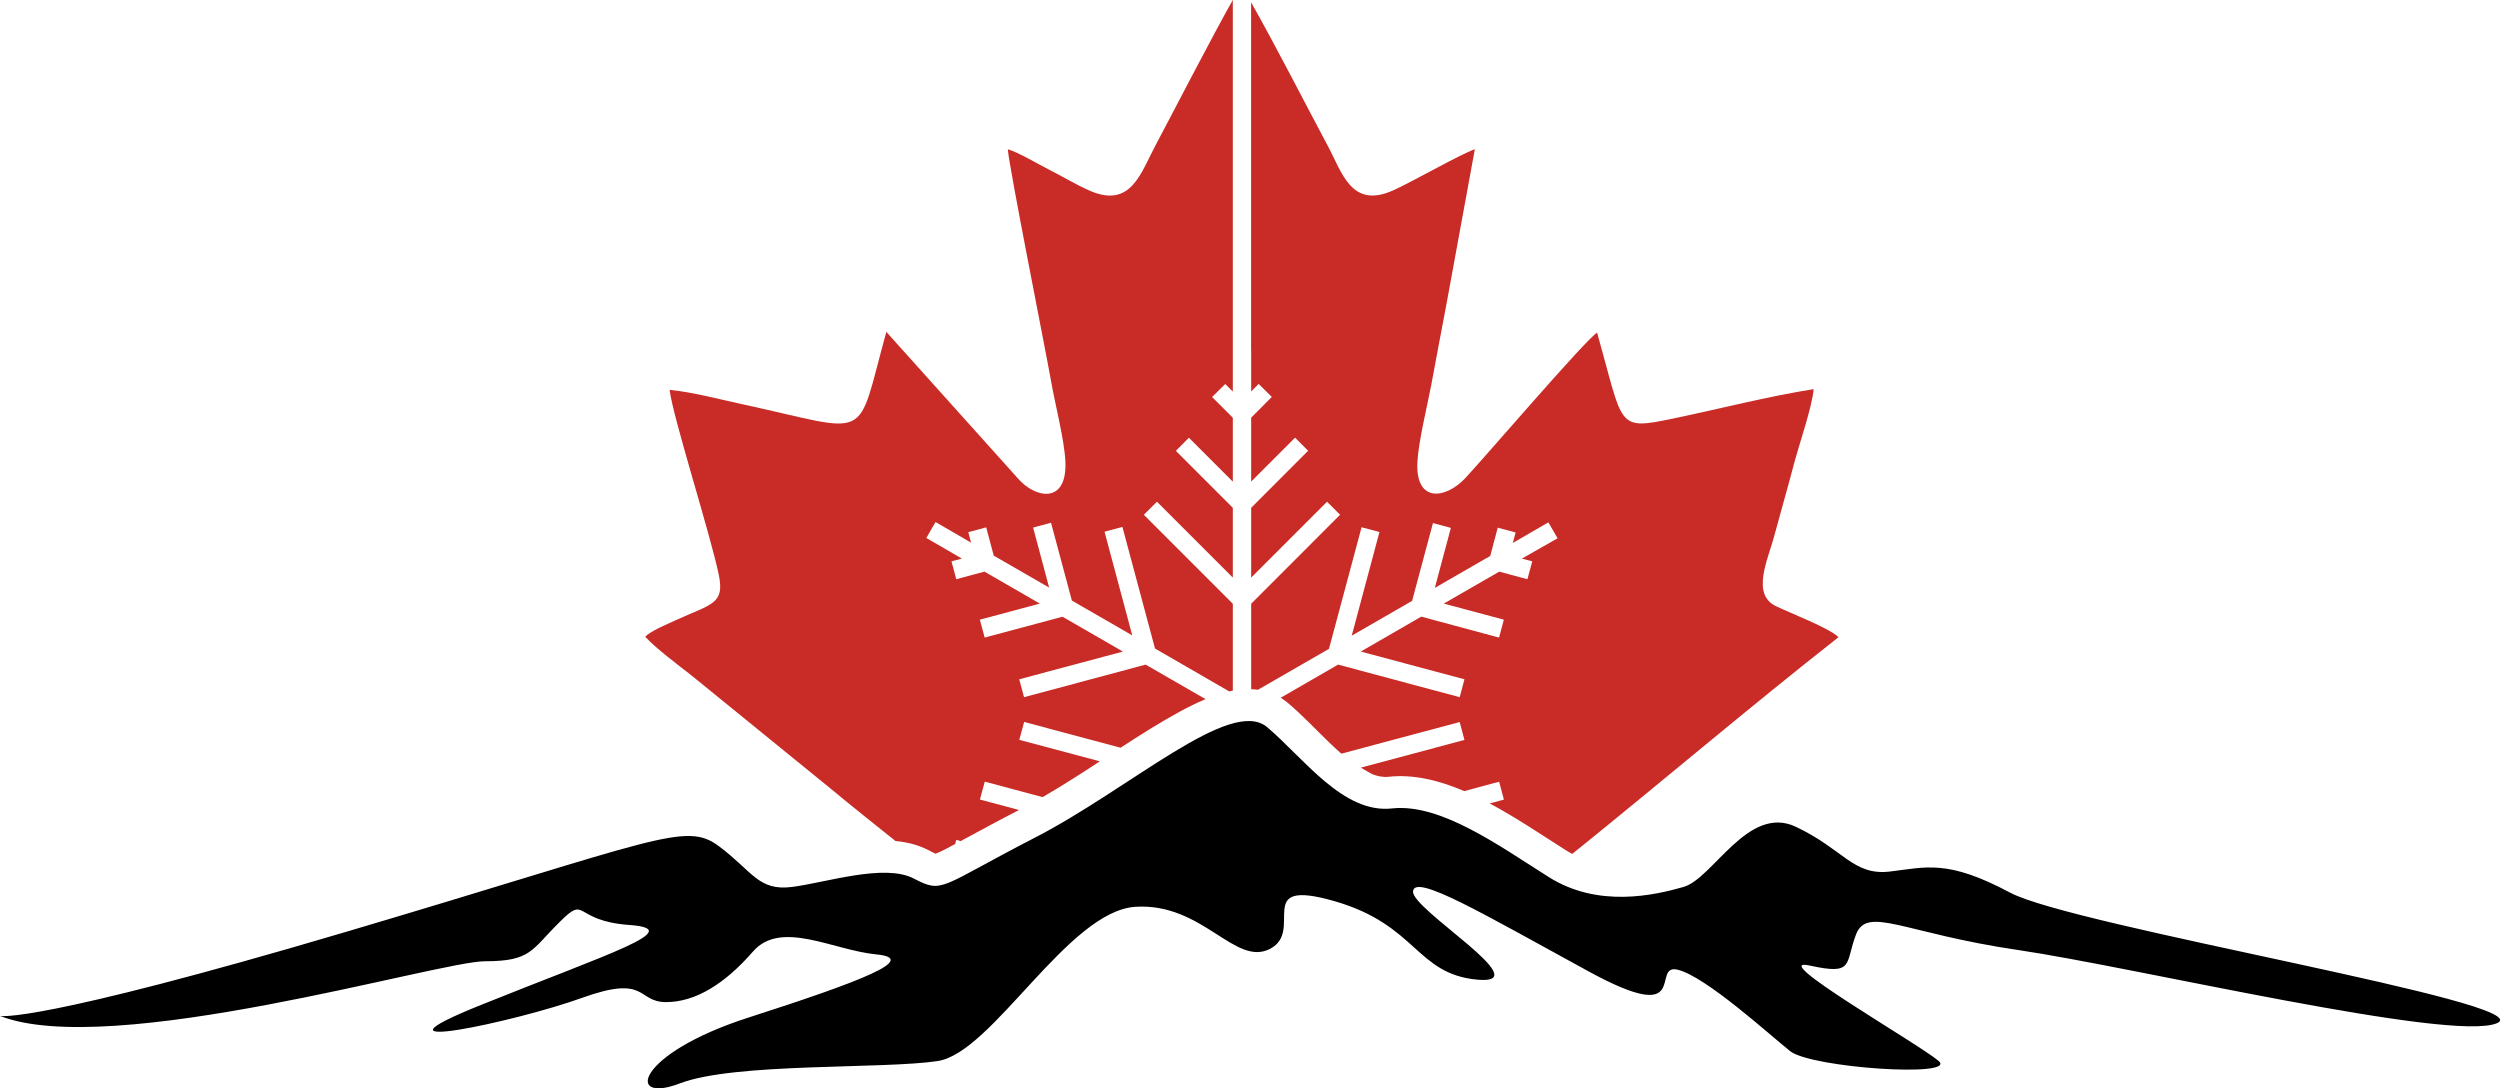 <?xml version="1.0" encoding="utf-8"?>
<!-- Generator: Adobe Illustrator 16.0.0, SVG Export Plug-In . SVG Version: 6.00 Build 0)  -->
<!DOCTYPE svg PUBLIC "-//W3C//DTD SVG 1.1//EN" "http://www.w3.org/Graphics/SVG/1.1/DTD/svg11.dtd">
<svg version="1.1" id="Calque_1" xmlns="http://www.w3.org/2000/svg" xmlns:xlink="http://www.w3.org/1999/xlink" x="0px" y="0px"
	 width="32px" height="13.928px" viewBox="0 0 32 13.928" enable-background="new 0 0 32 13.928" xml:space="preserve">
<g>
	<path fill-rule="evenodd" clip-rule="evenodd" fill="#C92B26" d="M16.015,4.486v0.525l0.096-0.097l0.168,0.167l-0.264,0.265v0.462
		v0.356l0.562-0.562l0.167,0.168L16.015,6.5v0.893l0.971-0.971l0.167,0.167l-1.138,1.139v1.094c0.029,0.001,0.058,0.003,0.087,0.007
		l0.909-0.524l0.417-1.556l0.229,0.061l-0.355,1.327l0.773-0.446l0.267-0.996l0.229,0.062l-0.205,0.768l0.709-0.409l0.096-0.362
		l0.229,0.062l-0.036,0.134l0.455-0.264l0.118,0.204L19.48,7.15l0.133,0.035l-0.062,0.229L19.19,7.317l-0.709,0.409l0.768,0.206
		l-0.061,0.229l-0.996-0.268l-0.774,0.447l1.327,0.355l-0.061,0.229l-1.556-0.417l-0.735,0.424c0.03,0.019,0.06,0.04,0.089,0.064
		c0.187,0.158,0.355,0.338,0.531,0.508c0.044,0.042,0.097,0.092,0.156,0.144l1.515-0.405l0.061,0.229l-1.327,0.355l0.145,0.083
		c0.07,0.027,0.141,0.041,0.208,0.034c0.32-0.036,0.65,0.046,0.971,0.183l0.447-0.12l0.061,0.229l-0.182,0.049
		c0.35,0.187,0.683,0.415,0.975,0.599c0.027,0.018,0.055,0.033,0.082,0.047c1.127-0.908,2.288-1.895,3.408-2.774
		c-0.115-0.115-0.599-0.301-0.799-0.396c-0.319-0.151-0.109-0.587-0.027-0.888c0.085-0.317,0.173-0.618,0.256-0.935
		c0.066-0.249,0.232-0.729,0.252-0.956c-0.578,0.091-1.213,0.254-1.797,0.376c-0.735,0.153-0.633,0.111-0.975-1.099
		c-0.129,0.068-1.462,1.624-1.691,1.866C18.5,6.389,18.113,6.44,18.143,5.909c0.016-0.271,0.124-0.703,0.178-0.986
		c0.063-0.333,0.123-0.667,0.188-1l0.369-2.013c-0.183,0.063-0.776,0.403-1.035,0.522c-0.549,0.253-0.665-0.228-0.85-0.57
		c-0.242-0.451-0.686-1.319-0.979-1.832V4.486z"/>
	<path fill-rule="evenodd" clip-rule="evenodd" fill="#C92B26" d="M12.604,8.161l-0.062-0.229l0.768-0.206l-0.709-0.409
		l-0.361,0.097l-0.061-0.229l0.133-0.035l-0.455-0.264l0.118-0.204l0.455,0.264l-0.036-0.134l0.229-0.062l0.097,0.362l0.709,0.409
		l-0.205-0.768l0.229-0.062l0.267,0.996l0.773,0.446l-0.355-1.327l0.229-0.061l0.417,1.556l0.95,0.549
		c0.016-0.004,0.03-0.007,0.046-0.01V7.728l-1.139-1.139l0.168-0.167l0.971,0.971V6.5l-0.729-0.729l0.167-0.168l0.562,0.562V5.809
		V5.347l-0.265-0.265l0.168-0.167l0.097,0.097V4.486V0c-0.26,0.457-0.84,1.582-0.985,1.852c-0.191,0.354-0.314,0.822-0.846,0.589
		c-0.184-0.081-0.346-0.181-0.524-0.271c-0.141-0.071-0.388-0.22-0.525-0.259c0.018,0.238,0.472,2.509,0.556,2.98
		c0.052,0.296,0.168,0.737,0.181,1.018c0.024,0.551-0.39,0.472-0.612,0.21l-1.68-1.871c-0.397,1.438-0.16,1.291-1.834,0.928
		c-0.288-0.062-0.645-0.157-0.94-0.186C8.612,5.337,9.09,6.826,9.2,7.356C9.279,7.734,9.11,7.728,8.647,7.94
		C8.546,7.987,8.319,8.08,8.259,8.151c0.143,0.154,0.411,0.352,0.59,0.493l1.8,1.464c0.259,0.216,0.539,0.437,0.813,0.657
		c0.148,0.014,0.292,0.049,0.425,0.118c0.022,0.012,0.059,0.032,0.087,0.044c0.067-0.021,0.197-0.095,0.252-0.124l0.014-0.052
		l0.056,0.015c0.248-0.134,0.496-0.269,0.747-0.398l-0.5-0.134l0.062-0.229l0.74,0.198c0.125-0.072,0.248-0.147,0.37-0.224
		c0.121-0.076,0.242-0.154,0.363-0.234l-1.031-0.275l0.062-0.229l1.234,0.33c0.252-0.164,0.506-0.325,0.767-0.467
		c0.1-0.054,0.208-0.108,0.321-0.155l-0.767-0.442l-1.556,0.417l-0.062-0.229l1.327-0.355L13.6,7.894L12.604,8.161z"/>
	<path d="M0,13.004c0,0,0.431,0.107,4.432-1.077c4.001-1.184,4.342-1.417,4.772-1.094c0.431,0.322,0.502,0.574,0.933,0.52
		c0.431-0.054,1.185-0.305,1.561-0.107c0.377,0.197,0.323,0.107,1.543-0.521c1.221-0.627,2.512-1.812,2.979-1.417
		s0.972,1.11,1.597,1.04c0.626-0.069,1.381,0.485,2.01,0.88c0.628,0.395,1.346,0.233,1.722,0.125
		c0.377-0.107,0.825-1.058,1.436-0.771c0.61,0.287,0.735,0.628,1.202,0.574c0.466-0.054,0.735-0.161,1.543,0.27
		s6.809,1.418,6.233,1.67c-0.573,0.251-4.654-0.719-6.126-0.935c-1.471-0.215-1.938-0.574-2.081-0.197s-0.018,0.521-0.592,0.395
		c-0.574-0.125,1.399,1.005,1.65,1.221c0.251,0.215-1.633,0.089-1.901-0.126c-0.27-0.216-1.076-0.951-1.436-1.041
		s0.197,0.754-1.148,0.018c-1.346-0.735-2.225-1.255-2.242-1.021c-0.019,0.232,1.614,1.201,0.825,1.13
		c-0.79-0.072-0.771-0.7-1.83-1.005s-0.377,0.377-0.825,0.61c-0.449,0.233-0.861-0.592-1.723-0.538s-1.83,1.865-2.529,1.974
		c-0.7,0.107-2.602,0.018-3.302,0.286c-0.699,0.27-0.573-0.376,0.88-0.843s2.188-0.754,1.632-0.808
		c-0.556-0.054-1.22-0.448-1.578-0.035c-0.359,0.412-0.735,0.646-1.112,0.646s-0.233-0.359-1.076-0.054
		c-0.844,0.305-2.942,0.753-1.292,0.09c1.65-0.664,2.637-0.97,1.901-1.023s-0.538-0.395-0.897-0.036
		C6.8,12.16,6.8,12.304,6.208,12.304C5.615,12.304,1.418,13.56,0,13.004"/>
</g>
</svg>
